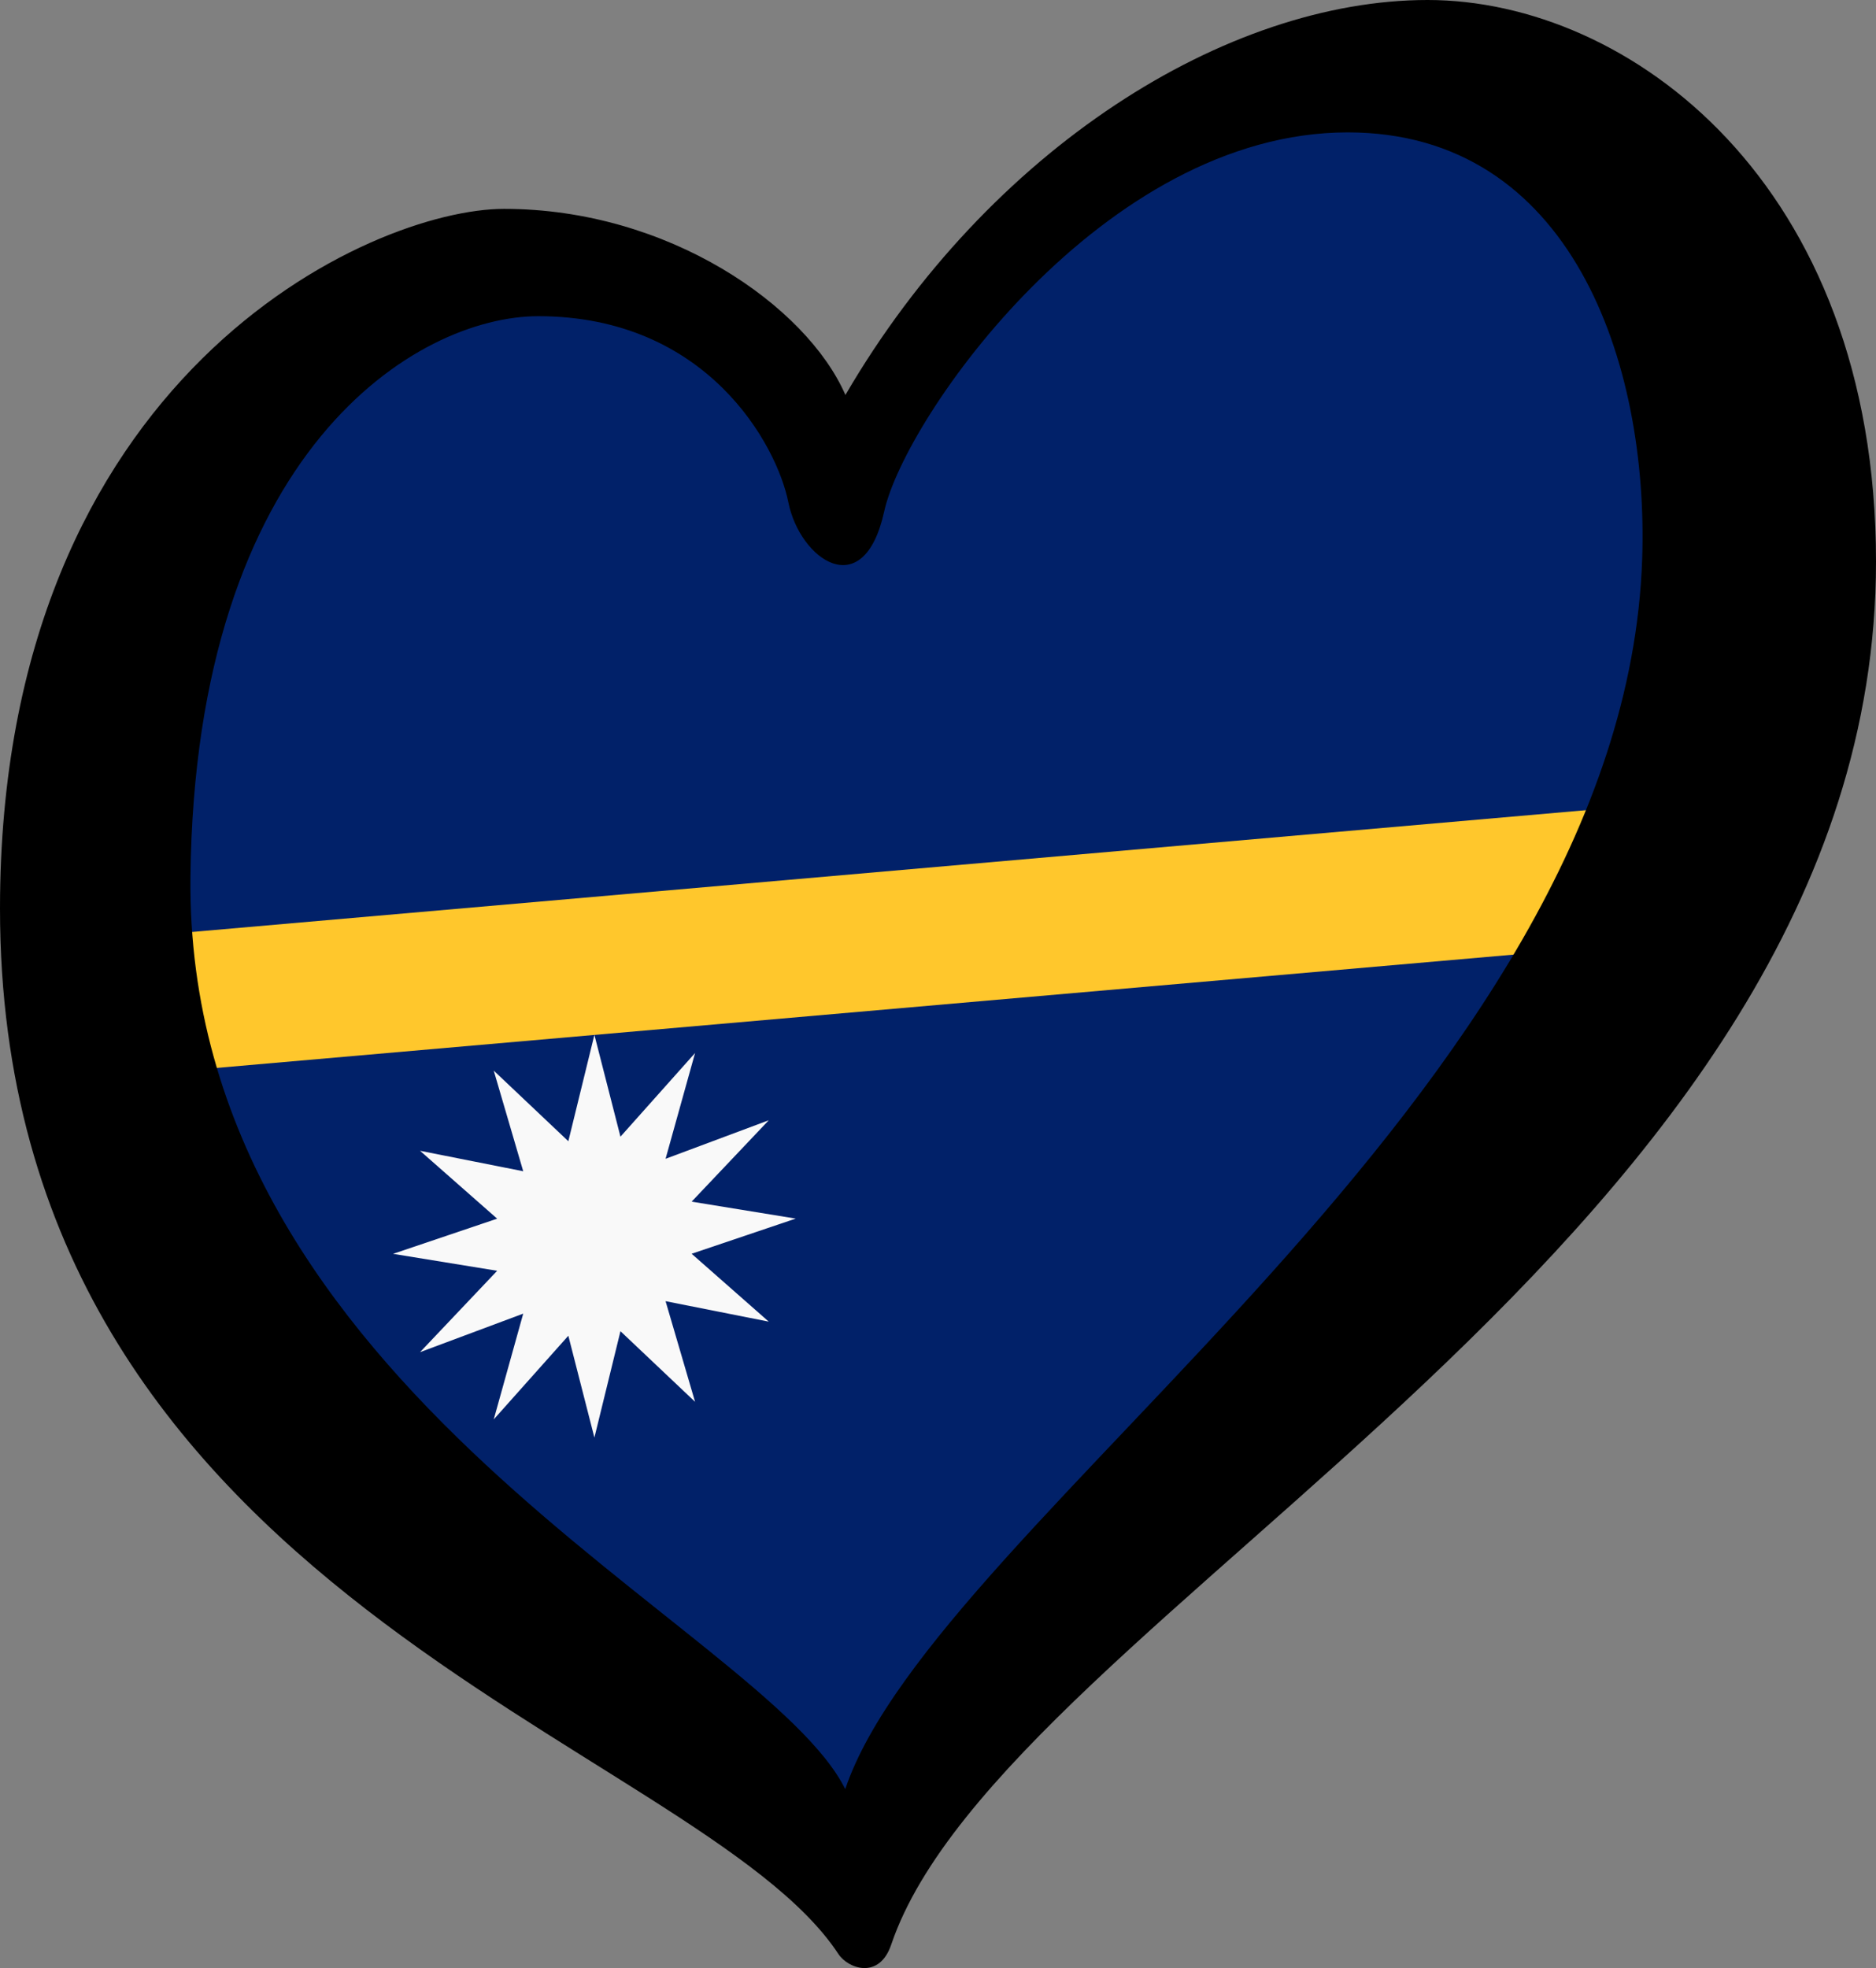 <?xml version="1.0" encoding="UTF-8" standalone="no"?>
<svg
   width="125.33"
   height="131.451"
   id="svg2"
   version="1.1"
   xmlns="http://www.w3.org/2000/svg"
   xmlns:svg="http://www.w3.org/2000/svg"
   xmlns:rdf="http://www.w3.org/1999/02/22-rdf-syntax-ns#"
   xmlns:cc="http://creativecommons.org/ns#"
   xmlns:dc="http://purl.org/dc/elements/1.1/">
  <rect width="100%" height="100%" fill="#808080" stroke="none"/>
  <defs
     id="defs12" />
  <path
     style="fill:#012169;fill-opacity:1;stroke-width:0.53"
     d="M 2.393,71.256 C 20.677,89.555 38.961,107.853 57.245,126.151 77.917,103.359 98.589,80.567 119.26,57.775 116.61,41.697 113.96,25.619 111.31,9.541 100.532,8.657 89.754,7.774 78.977,6.891 71.203,14.841 63.429,22.792 55.655,30.743 50.708,26.326 45.76,21.908 40.814,17.492 31.712,20.772 22.61,24.052 13.508,27.333 9.803,41.974 6.098,56.615 2.393,71.256 Z"
     id="path4" />
  <rect
     y="63.368"
     width="108.511"
     height="9.225"
     id="rect6"
     x="4.979"
     style="fill:#ffc72c;stroke-width:0.53;fill-opacity:1"
     transform="matrix(0.996,-0.087,0,1,0,0)" />
  <path
     d="M 39.71,96.019 37.969,89.217 32.985,94.805 34.955,87.74 28.062,90.313 33.214,84.878 26.26,83.746 33.214,81.397 28.062,76.863 34.955,78.23 32.985,71.509 37.969,76.225 39.71,69.119 41.451,75.921 46.435,70.333 44.465,77.398 51.358,74.825 46.206,80.26 53.16,81.392 46.206,83.741 51.358,88.275 44.465,86.908 46.435,93.629 41.451,88.913 Z"
     id="path8-7"
     style="fill:#f9f9f9;fill-opacity:1;stroke-width:0.386" />
  <path
     d="M 12.724,58.555 C 13.042,30.043 27.88,21.119 35.96,21.119 c 11.285,0 15.945,8.615 16.707,12.429 0.761,3.811 5.032,6.859 6.405,0.608 1.373,-6.251 14.649,-25.314 30.965,-25.314 14.943,0 20.118,15.41 19.671,28.517 C 108.485,73.04 62.519,101.518 56.468,119.5 51.081,108.609 12.344,92.866 12.724,58.555 Z M 95.375,0 C 81.956,0 66.086,9.911 56.48,26.381 53.888,20.433 44.653,13.951 33.675,13.951 24.829,13.951 0,25.007 0,60.689 c 0,46.05 46.592,55.509 56.011,69.822 0.647,0.984 2.732,1.728 3.527,-0.624 C 67.054,107.708 125.33,82.647 125.33,37.512 125.329,12.199 108.794,0 95.375,0 Z"
     id="path8"
     style="stroke-width:0.53" />
</svg>

